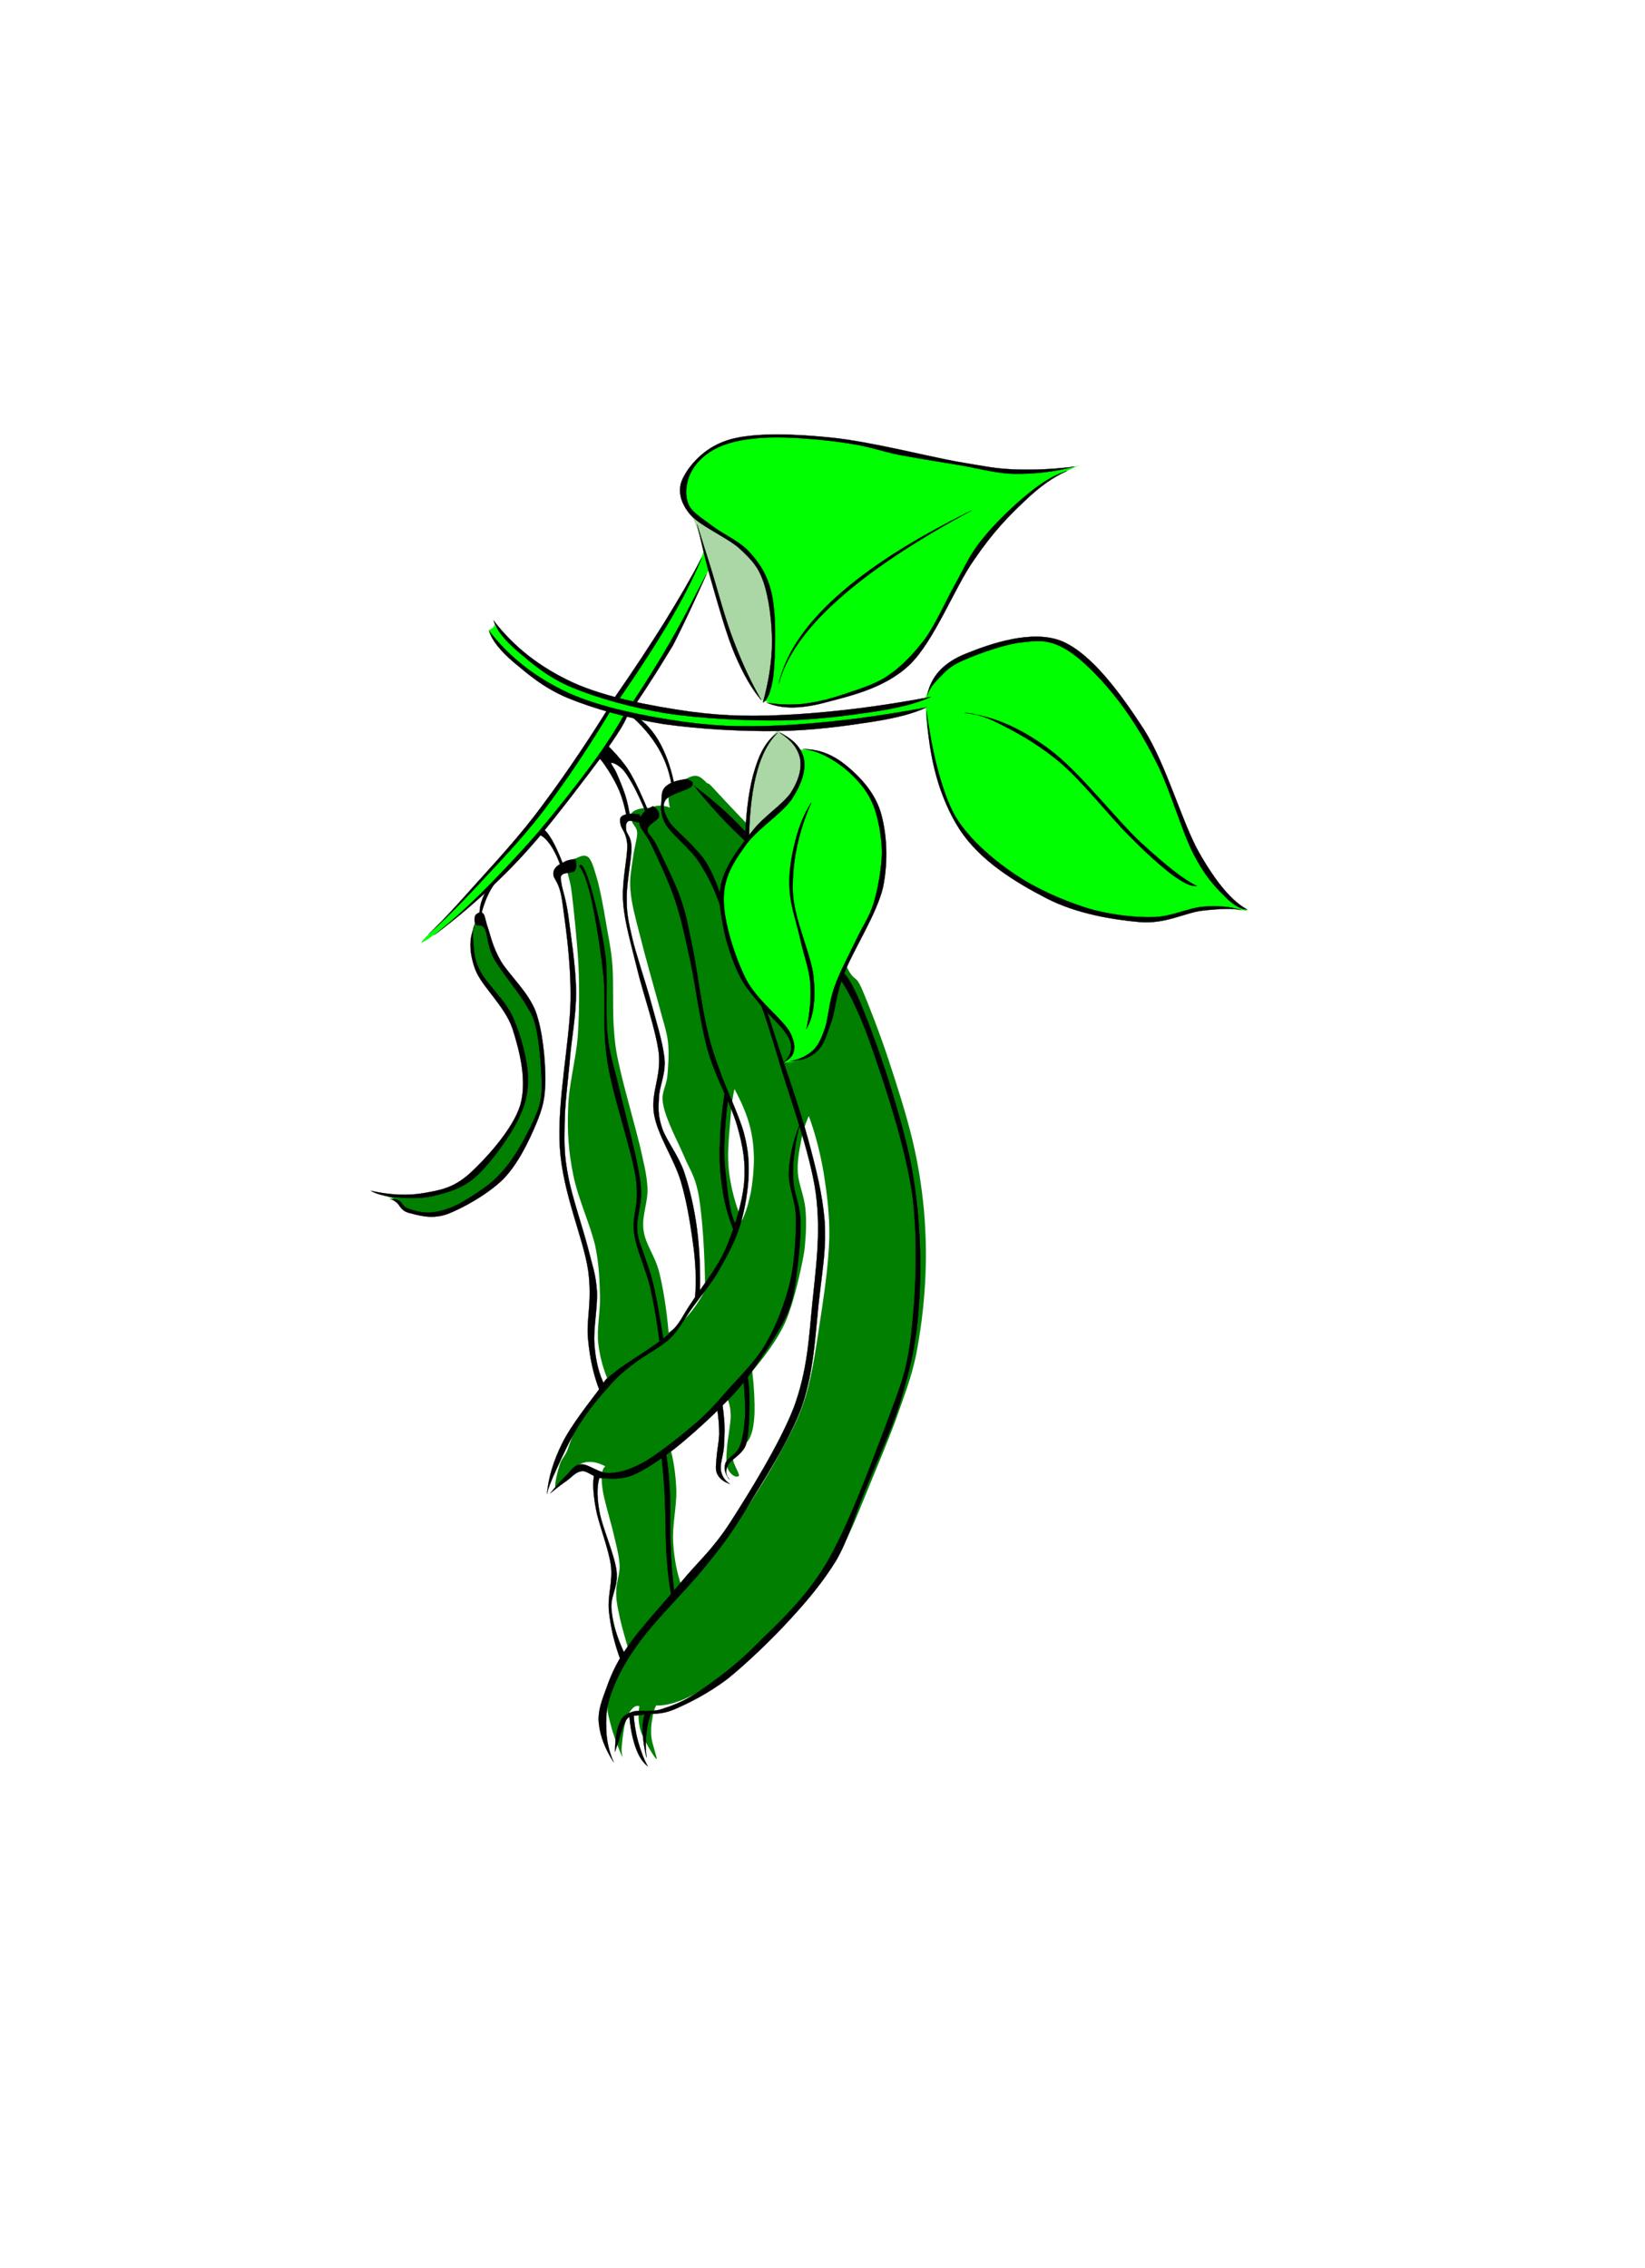 <?xml version="1.0"?><svg width="222.034" height="306.147" xmlns="http://www.w3.org/2000/svg">

 <g>
  <title>Layer 1</title>
  <g id="Layer_1">
   <g id="g94">
    <path fill="#007f00" fill-rule="evenodd" id="path96" d="m64.461,123.933c-0.306,0.417 -0.542,0.973 -0.653,1.779c-0.153,0.792 -0.278,1.793 -0.056,2.892c0.208,1.057 0.583,2.072 1.39,3.42c0.765,1.32 2.572,2.988 3.393,4.462c0.82,1.432 1.042,2.626 1.473,4.128c0.417,1.46 0.932,3.087 0.946,4.769c-0.042,1.668 -0.487,3.601 -1.126,5.199c-0.653,1.516 -1.529,2.613 -2.683,4.046c-1.182,1.444 -2.697,3.405 -4.226,4.531c-1.571,1.028 -3.072,1.488 -4.935,1.862c-1.877,0.39 -3.934,0.46 -6.228,0.363l0,0c0.806,0.166 1.432,0.401 1.933,0.708c0.486,0.292 0.278,0.723 1.028,1.028c0.723,0.25 2.169,0.626 3.322,0.64c1.071,0.015 2.044,-0.125 3.351,-0.64c1.362,-0.569 3.183,-1.668 4.601,-2.766c1.349,-1.127 2.447,-2.462 3.518,-4.005c1.028,-1.584 1.987,-3.739 2.669,-5.227c0.653,-1.502 1.153,-1.96 1.292,-3.684c0.098,-1.808 -0.25,-4.727 -0.556,-6.771c-0.333,-2.085 -0.625,-3.781 -1.362,-5.352c-0.792,-1.557 -2.349,-2.822 -3.114,-3.851c-0.751,-1.07 -0.959,-1.445 -1.376,-2.307c-0.459,-0.876 -0.904,-2.099 -1.224,-2.919c-0.348,-0.834 -0.64,-1.543 -0.82,-2.127l0,0c-0.182,-0.053 -0.362,-0.109 -0.557,-0.178l0,0z"/>
    <path fill="#007f00" fill-rule="evenodd" id="path98" d="m87.856,109.031c-1.195,0.014 -1.918,0.181 -2.377,0.5c-0.445,0.292 -0.292,0.806 -0.181,1.321c0.069,0.487 0.681,0.751 0.709,1.599c-0.014,0.793 -0.403,2.03 -0.57,3.337c-0.152,1.279 -0.514,2.683 -0.333,4.476c0.153,1.766 0.64,3.559 1.307,6.13c0.626,2.544 1.807,6.688 2.475,9.106c0.612,2.349 1.057,3.49 1.279,5.144c0.167,1.64 0.028,3.351 -0.097,4.698c-0.181,1.293 -0.682,1.96 -0.64,3.073c0.069,1.083 0.486,2.224 1.029,3.53c0.528,1.279 1.182,2.53 1.904,4.184c0.64,1.613 1.501,2.531 2.002,5.548c0.459,3.002 0.75,7.146 0.82,12.484l0,0c-0.681,1.265 -1.404,2.349 -2.224,3.307c-0.821,0.96 -1.724,1.725 -2.711,2.406l0,0c-0.278,-3.114 -0.695,-5.77 -1.251,-8.077c-0.584,-2.335 -1.863,-3.781 -2.127,-5.685c-0.292,-1.935 0.598,-3.77 0.528,-5.715c-0.111,-1.96 -0.487,-3.322 -1.07,-5.908c-0.653,-2.642 -1.919,-7.09 -2.516,-9.648c-0.584,-2.543 -0.751,-3.308 -0.932,-5.672c-0.223,-2.474 -0.042,-6.311 -0.208,-8.771c-0.194,-2.446 -0.556,-3.92 -0.862,-5.769c-0.32,-1.905 -0.695,-3.976 -1.071,-5.463c-0.431,-1.488 -0.764,-2.851 -1.265,-3.393c-0.542,-0.542 -1.223,-0.139 -1.724,0.083c-0.556,0.139 -1.14,0.223 -1.265,1.001c-0.125,0.737 0.431,1.474 0.695,3.712c0.278,2.307 0.723,6.506 0.904,9.8c0.125,3.239 0.111,6.201 -0.097,9.467c-0.25,3.239 -1.237,6.617 -1.307,9.814c-0.125,3.114 0.056,5.825 0.695,8.939c0.612,3.141 2.336,6.798 2.975,9.634c0.556,2.737 0.57,4.739 0.64,6.923c0.014,2.154 -0.445,4.156 -0.25,6.116c0.223,1.961 0.737,3.768 1.543,5.532l0,0c-1.821,1.989 -3.142,3.769 -4.115,5.283c-0.973,1.529 -1.237,2.864 -1.654,3.837c-0.459,0.945 -0.751,1.029 -0.987,1.863c-0.278,0.82 -0.695,2.614 -0.556,2.961c0.139,0.265 0.667,-0.556 1.321,-1.111c0.64,-0.585 1.418,-1.878 2.391,-2.156c0.918,-0.291 1.891,-0.138 3.031,0.459l0,0c-0.473,0.319 -0.612,1.266 -0.417,2.836c0.167,1.571 1.196,4.755 1.585,6.548c0.417,1.752 0.667,2.698 0.75,3.962c0.056,1.238 -0.473,2.363 -0.458,3.489c-0.028,1.099 0.083,1.71 0.389,3.129c0.264,1.39 0.778,3.1 1.39,5.186l0,0c-1.418,2.446 -2.335,4.476 -2.752,6.088c-0.417,1.612 -0.111,2.28 0.223,3.614c0.306,1.307 1.251,3.712 1.543,4.269c0.222,0.5 -0.153,-0.445 -0.056,-1.183c0.056,-0.778 0.236,-2.474 0.486,-3.322c0.208,-0.861 0.542,-1.473 0.89,-1.835c0.292,-0.375 0.667,-0.527 1.014,-0.403l0,0c-0.167,1.002 -0.139,1.919 0.028,2.753c0.139,0.819 0.542,1.529 0.945,2.28c0.348,0.737 1.251,2.183 1.362,2.085c0.07,-0.153 -0.597,-1.988 -0.708,-2.878c-0.098,-0.904 -0.042,-1.793 0.111,-2.503c0.083,-0.75 0.278,-1.348 0.528,-1.849l0,0c0.917,0.07 2.099,-0.166 3.6,-0.765c1.474,-0.666 3.545,-1.64 5.255,-2.863c1.655,-1.223 2.878,-2.363 4.796,-4.226c1.946,-1.919 4.727,-4.657 6.687,-6.924c1.919,-2.279 3.295,-4.004 4.769,-6.52c1.417,-2.6 2.53,-5.644 3.768,-8.592c1.209,-2.974 2.474,-5.936 3.53,-8.827c1.016,-2.933 1.96,-5.269 2.628,-8.355c0.625,-3.1 1.085,-6.658 1.265,-9.98c0.195,-3.378 0.125,-6.533 -0.153,-9.787c-0.319,-3.225 -0.75,-6.116 -1.557,-9.48c-0.819,-3.435 -2.084,-7.368 -3.211,-10.788c-1.14,-3.476 -2.698,-7.479 -3.601,-9.592c-0.933,-2.099 -0.889,-0.778 -1.961,-2.794c-1.126,-2.058 -1.695,-5.408 -4.545,-9.3c-2.892,-3.961 -10.037,-11.191 -12.484,-13.86c-2.405,-2.628 -1.432,-1.446 -1.96,-1.877c-0.542,-0.514 -0.848,-0.819 -1.292,-0.917c-0.515,-0.097 -0.987,0.111 -1.571,0.417c-0.653,0.292 -1.626,0.667 -2.001,1.349c-0.375,0.639 -0.375,1.473 -0.111,2.502l0,0c-0.473,-0.194 -0.917,-0.264 -1.334,-0.264c-0.435,-0.013 -0.824,0.097 -1.228,0.278l0,0zm11.275,37.966c-0.32,1.391 -0.473,3.003 -0.612,4.894c-0.153,1.877 -0.389,4.17 -0.111,6.353c0.278,2.169 0.82,4.269 1.738,6.506l0,0c0.57,-1.153 0.903,-2.432 1.209,-3.836c0.25,-1.446 0.403,-3.059 0.403,-4.574c-0.028,-1.529 -0.167,-2.892 -0.584,-4.462c-0.43,-1.586 -1.111,-3.157 -2.043,-4.881l0,0zm10.037,3.642c-0.432,0.959 -0.793,2.016 -1.029,3.336c-0.264,1.294 -0.557,2.851 -0.445,4.407c0.126,1.488 0.82,2.96 1.016,4.74c0.166,1.738 0.098,3.614 -0.153,5.797c-0.361,2.169 -1.085,5.214 -1.682,7.146c-0.598,1.877 -0.904,2.613 -1.78,4.144c-0.903,1.501 -2.07,3.128 -3.559,4.879l0,0c0.264,2.294 0.348,4.199 0.306,5.714c-0.083,1.5 -0.236,2.419 -0.667,3.351c-0.473,0.889 -1.57,1.542 -1.946,2.071c-0.361,0.485 -0.375,0.472 -0.25,0.972c0.083,0.474 0.737,1.586 0.778,1.947c-0.055,0.265 -0.528,0.209 -0.82,-0.014c-0.292,-0.195 -0.667,-0.599 -0.806,-1.21c-0.153,-0.667 -0.083,-1.446 0,-2.559c0.097,-1.152 0.458,-3.015 0.5,-4.142c-0.014,-1.126 -0.195,-1.975 -0.542,-2.544l0,0c-1.418,1.515 -2.766,2.752 -4.045,3.878c-1.307,1.085 -2.502,2.002 -3.643,2.697l0,0c0.514,1.767 0.792,3.67 0.89,5.866c0.056,2.184 -0.57,4.824 -0.431,7.063c0.139,2.21 0.5,4.185 1.195,6.075l0,0c2.461,-2.503 4.727,-5.116 6.91,-8.063c2.155,-2.961 4.31,-6.464 5.978,-9.439c1.599,-2.975 2.837,-5.073 3.822,-8.327c0.987,-3.321 1.544,-7.688 2.1,-11.273c0.542,-3.587 0.974,-6.881 1.07,-10.037c0.057,-3.17 -0.319,-5.978 -0.751,-8.744c-0.474,-2.796 -1.126,-5.284 -2.016,-7.731l0,0z"/>
    <path fill="#00ff00" fill-rule="evenodd" id="path100" d="m125.949,95.045c-1.196,0.64 -3.518,1.21 -6.965,1.766c-3.531,0.542 -8.856,1.293 -13.721,1.446c-4.88,0.097 -10.774,-0.167 -15.112,-0.737c-4.352,-0.64 -7.854,-1.85 -10.676,-2.767c-2.864,-0.917 -4.212,-1.445 -6.131,-2.558c-1.905,-1.153 -3.976,-2.919 -5.199,-4.115c-1.265,-1.195 -1.946,-2.182 -2.196,-3.016l0,0c0.292,-0.139 0.528,-0.278 0.653,-0.417c0.125,-0.153 0.139,-0.264 0.097,-0.389l0,0c0.946,1.445 2.294,2.78 4.101,4.17c1.751,1.363 3.74,2.78 6.714,3.99c2.975,1.182 7.799,2.363 11.205,3.114c3.378,0.708 5.478,1.098 9.079,1.278c3.614,0.153 8.647,-0.097 12.317,-0.319c3.601,-0.292 6.519,-0.806 9.188,-1.224c2.627,-0.445 4.811,-0.862 6.604,-1.306l0,0c0.013,0.361 0.027,0.723 0.042,1.084l0,0z"/>
    <path fill="#00ff00" fill-rule="evenodd" id="path102" d="m95.031,74.29c-0.278,0.89 -1.057,2.461 -2.447,4.921c-1.432,2.418 -3.878,6.436 -5.838,9.591c-1.975,3.142 -3.878,6.201 -5.769,9.12c-1.891,2.85 -3.503,5.213 -5.533,8.049c-2.113,2.878 -4.532,6.089 -6.826,8.883c-2.335,2.739 -4.893,5.324 -6.867,7.438c-1.988,2.043 -4.491,4.296 -4.824,4.824c-0.306,0.472 1.432,-0.737 2.85,-1.808c1.362,-1.098 3.698,-3.169 5.296,-4.657c1.585,-1.502 2.502,-2.572 4.143,-4.282c1.613,-1.792 3.67,-3.976 5.478,-6.117c1.793,-2.168 3.614,-4.532 5.144,-6.547c1.459,-2.002 2.46,-3.559 3.698,-5.421c1.224,-1.933 2.377,-3.907 3.67,-5.922c1.237,-2.016 2.794,-4.227 3.864,-6.047c1.029,-1.863 1.404,-2.975 2.364,-4.894c0.945,-1.946 1.987,-4.045 3.239,-6.521l0,0c-0.544,-0.193 -1.086,-0.401 -1.642,-0.61l0,0z"/>
    <path fill="#00ff00" fill-rule="evenodd" id="path104" d="m125.086,94.434c-0.305,0.083 -0.236,-0.181 0.098,-0.848c0.291,-0.709 0.806,-2.197 1.975,-3.17c1.195,-1.001 3.433,-1.905 5.06,-2.544c1.543,-0.639 2.683,-0.987 4.338,-1.196c1.626,-0.278 3.934,-0.598 5.531,-0.264c1.571,0.32 2.447,0.973 3.963,2.28c1.474,1.293 3.476,3.559 4.935,5.463c1.46,1.863 2.489,3.323 3.781,5.714c1.294,2.349 2.545,5.839 3.698,8.383c1.112,2.53 2.029,5.115 2.808,6.742c0.724,1.543 0.668,1.64 1.501,2.697c0.85,1.043 2.42,2.683 3.421,3.587c0.946,0.875 1.71,1.432 2.294,1.724l0,0c-1.559,-0.347 -2.989,-0.514 -4.407,-0.445c-1.418,0.042 -2.697,0.458 -4.059,0.765c-1.418,0.306 -2.489,0.89 -4.281,1.001c-1.85,0.056 -4.282,-0.153 -6.548,-0.625c-2.254,-0.487 -4.422,-1.042 -6.994,-2.266c-2.626,-1.292 -6.325,-3.322 -8.632,-5.228c-2.308,-1.904 -3.865,-3.559 -5.158,-6.144c-1.349,-2.655 -2.293,-6.771 -2.836,-9.397c-0.543,-2.629 -0.724,-4.686 -0.488,-6.229l0,0z"/>
    <path fill="#00ff00" fill-rule="evenodd" id="path106" d="m107.904,101.203c0.402,0.529 0.599,1.224 0.528,2.085c-0.097,0.848 -0.126,1.96 -0.89,3.128c-0.807,1.167 -2.53,2.752 -3.67,3.892c-1.127,1.084 -2.211,1.752 -2.989,2.753c-0.806,1.001 -1.224,2.001 -1.793,3.225c-0.598,1.196 -1.599,2.239 -1.724,3.935c-0.139,1.682 0.32,4.059 0.834,6.06c0.472,1.975 1.015,4.087 1.946,5.742c0.875,1.571 2.377,2.892 3.322,3.961c0.917,1.098 1.599,1.807 2.196,2.559c0.584,0.68 0.932,1.194 1.195,1.765c0.223,0.542 0.208,1.126 0.07,1.64c-0.152,0.515 -0.542,1.016 -1.057,1.502l0,0c1.126,-0.027 2.085,-0.278 2.877,-0.694c0.793,-0.445 1.321,-0.82 1.905,-1.877c0.556,-1.099 1.028,-3.212 1.418,-4.519c0.333,-1.334 0.32,-2.002 0.766,-3.28c0.472,-1.307 1.082,-2.725 1.986,-4.463c0.849,-1.766 2.434,-4.101 3.198,-6.089c0.709,-2.058 1.098,-3.809 1.223,-5.949c0.111,-2.184 0.111,-4.825 -0.542,-6.854c-0.737,-2.03 -2.336,-3.809 -3.559,-5.115c-1.237,-1.279 -2.392,-2.183 -3.614,-2.711c-1.207,-0.598 -2.416,-0.778 -3.626,-0.696l0,0z"/>
    <path fill="#aad7a5" fill-rule="evenodd" id="path108" d="m100.87,113.41c-0.056,-1.001 -0.014,-2.308 0.181,-3.865c0.167,-1.599 0.43,-3.393 0.847,-5.547l0,0c0.25,-1.042 0.626,-2.029 1.127,-2.905c0.514,-0.904 1.154,-1.752 1.918,-2.489l0,0c1.14,0.626 1.974,1.224 2.558,2.002c0.542,0.723 0.835,1.445 0.82,2.433c0,0.986 -0.236,2.14 -0.876,3.35c-0.736,1.154 -1.974,2.335 -3.113,3.544c-1.1,1.169 -2.252,2.309 -3.462,3.477l0,0z"/>
    <path fill="#aad7a5" fill-rule="evenodd" id="path110" d="m92.654,68.313c0.306,0.25 0.723,1.098 1.307,2.655c0.556,1.543 1.334,3.948 2.113,6.519c0.723,2.544 1.459,5.978 2.377,8.578c0.917,2.516 2.322,5.102 3.142,6.575c0.793,1.433 1.335,2.113 1.627,2.044l0,0c0.473,-1.237 0.792,-2.752 1.015,-4.713c0.194,-2.015 0.306,-4.894 0.181,-6.922c-0.181,-2.016 -0.403,-3.406 -1.153,-4.977c-0.82,-1.626 -2.225,-3.281 -3.518,-4.477c-1.334,-1.167 -3.03,-1.765 -4.226,-2.599c-1.211,-0.904 -2.128,-1.781 -2.865,-2.683l0,0z"/>
    <path fill="#00ff00" fill-rule="evenodd" id="path112" d="m103.191,94.586c0.32,-0.667 0.528,-1.542 0.737,-2.626c0.152,-1.099 0.306,-2.155 0.347,-3.92c0.016,-1.807 0.168,-4.727 -0.125,-6.673c-0.291,-1.974 -0.736,-3.518 -1.598,-4.894c-0.932,-1.404 -2.392,-2.336 -3.837,-3.393c-1.474,-1.112 -3.712,-2.099 -4.783,-3.113c-1.126,-1.084 -1.446,-1.974 -1.654,-3.045c-0.236,-1.084 -0.25,-2.071 0.5,-3.225c0.75,-1.182 2.183,-2.919 4.073,-3.712c1.863,-0.82 4.504,-0.958 7.118,-1.057c2.627,-0.125 5.574,0 8.41,0.32c2.738,0.278 5.422,0.918 8.104,1.487c2.684,0.542 5.366,1.224 7.896,1.725c2.517,0.472 4.796,0.75 6.992,0.987c2.113,0.195 3.948,0.25 5.713,0.167c1.753,-0.139 3.268,-0.362 4.699,-0.821l0,0c-1.056,0.39 -2.112,0.89 -3.169,1.502c-1.098,0.583 -1.85,1.07 -3.211,2.155c-1.404,1.07 -3.392,2.558 -4.95,4.351c-1.584,1.766 -3.072,4.045 -4.351,6.242c-1.279,2.183 -2.21,4.81 -3.337,6.756c-1.181,1.891 -2.558,3.378 -3.6,4.629c-1.071,1.224 -1.197,1.836 -2.628,2.753c-1.474,0.89 -3.893,1.848 -5.964,2.558c-2.1,0.653 -4.56,1.404 -6.464,1.557c-1.929,0.139 -3.514,-0.098 -4.918,-0.71l0,0z"/>
    <path fill-rule="evenodd" stroke="#000000" stroke-width="0.036" stroke-miterlimit="10" id="path114" d="m77.695,116.065c-0.584,-0.083 -1.125,0.027 -1.626,0.333c-0.528,0.264 -1.362,0.64 -1.376,1.502c-0.028,0.89 0.765,0.834 1.195,3.739c0.375,2.878 1.182,7.716 1.126,13.332c-0.097,5.644 -1.849,13.762 -1.445,19.963c0.389,6.116 3.142,12.107 3.809,16.473c0.598,4.324 -0.278,6.591 0,9.37c0.25,2.726 0.792,5.005 1.571,6.951l0,0l0.625,-0.82l0,0c-0.723,-1.418 -1.167,-3.17 -1.334,-5.311c-0.208,-2.196 0.473,-5.199 0.32,-7.451c-0.167,-2.238 -0.598,-3.267 -1.238,-5.825c-0.667,-2.6 -2.113,-6.757 -2.627,-9.522c-0.542,-2.795 -0.542,-4.393 -0.486,-6.992c0.014,-2.613 0.403,-5.506 0.681,-8.522c0.222,-3.071 0.903,-6.241 0.862,-9.564c-0.042,-3.336 -0.75,-7.743 -1.057,-10.162c-0.347,-2.433 -0.778,-3.364 -0.917,-4.296c-0.167,-0.917 -0.139,-0.986 0.139,-1.224c0.278,-0.264 1.292,-0.18 1.599,-0.444c0.305,-0.335 0.346,-0.863 0.179,-1.53l0,0z"/>
    <path fill-rule="evenodd" stroke="#000000" stroke-width="0.036" stroke-miterlimit="10" id="path116" d="m88.136,108.822c-1.196,0.556 -1.808,1.32 -1.835,2.182c0,0.82 0.779,1.321 1.641,3.059c0.82,1.751 2.252,4.74 3.169,7.409c0.876,2.627 1.321,4.908 2.085,8.341c0.737,3.434 1.293,8.313 2.363,12.067c1.071,3.697 3.058,7.048 3.935,10.051c0.834,2.947 1.168,4.99 0.945,7.785c-0.292,2.836 -1.321,6.103 -2.502,8.883c-1.195,2.711 -3.364,5.297 -4.629,7.271c-1.307,1.891 -1.39,2.684 -3.1,4.254c-1.766,1.585 -5.714,3.837 -7.284,5.144c-1.585,1.251 -0.946,0.723 -2.1,2.336c-1.223,1.64 -3.767,4.823 -4.949,7.242c-1.168,2.349 -1.849,4.588 -2.044,6.826l0,0c0.111,-0.667 0.556,-1.808 1.279,-3.364c0.737,-1.599 1.877,-4.184 3.1,-6.048c1.21,-1.932 2.725,-3.753 4.004,-5.143c1.195,-1.404 2.072,-2.071 3.434,-3.128c1.376,-1.071 3.434,-2.086 4.782,-3.31c1.292,-1.292 2.015,-2.78 3.086,-4.253c1.07,-1.474 2.169,-2.767 3.239,-4.477c1.028,-1.794 2.183,-3.768 2.933,-5.923c0.737,-2.169 1.182,-4.67 1.334,-6.867c0.097,-2.21 0.014,-3.795 -0.625,-6.256c-0.709,-2.516 -2.433,-6.019 -3.294,-8.479c-0.862,-2.476 -1.238,-3.489 -1.821,-6.201c-0.612,-2.78 -1.196,-7.228 -1.752,-10.078c-0.597,-2.822 -0.862,-4.545 -1.654,-6.839c-0.821,-2.377 -2.475,-5.534 -3.198,-7.105c-0.765,-1.557 -1.334,-1.598 -1.279,-2.224c0,-0.667 1.404,-1.224 1.529,-1.725c0.125,-0.54 -0.139,-0.999 -0.792,-1.43l0,0z"/>
    <path fill-rule="evenodd" stroke="#000000" stroke-width="0.036" stroke-miterlimit="10" id="path118" d="m103.261,135.917c-0.098,-0.334 0.389,0.931 1.348,3.948c0.959,3.03 3.322,9.689 4.462,13.915c1.126,4.17 1.92,7.396 2.225,10.954c0.237,3.504 -0.18,5.826 -0.667,10.023c-0.528,4.226 -0.64,9.884 -2.322,14.874c-1.737,4.908 -5.574,10.664 -7.812,14.432c-2.294,3.711 -3.295,4.894 -5.63,7.785c-2.35,2.849 -6.159,6.603 -8.202,9.328c-2.03,2.683 -3.184,4.796 -3.948,6.825c-0.807,1.987 -0.959,3.517 -0.89,5.186c0.014,1.681 0.348,3.155 1,4.684l0,0c-1.112,-1.751 -1.765,-3.392 -1.959,-4.976c-0.237,-1.599 0.18,-2.822 0.82,-4.574c0.626,-1.766 1.293,-3.615 3.017,-6.033c1.696,-2.488 4.894,-5.895 7.229,-8.717c2.335,-2.85 4.073,-4.156 6.659,-8.104c2.558,-4.003 6.687,-10.635 8.578,-15.542c1.792,-4.936 1.988,-8.98 2.46,-13.805c0.473,-4.879 1.21,-9.578 0.487,-15.069c-0.779,-5.561 -3.644,-13.275 -4.949,-17.738c-1.293,-4.448 -2.266,-7.299 -2.864,-8.758l0,0l0.958,1.362l0,0z"/>
    <path fill-rule="evenodd" stroke="#000000" stroke-width="0.036" stroke-miterlimit="10" id="path120" d="m97.311,122.584c-0.75,-2.335 -1.751,-4.379 -3.002,-6.283c-1.307,-1.933 -3.601,-3.614 -4.462,-5.046c-0.806,-1.46 -0.612,-2.6 -0.542,-3.476c0,-0.875 0.167,-1.334 0.723,-1.751c0.57,-0.458 1.404,-0.709 2.613,-0.862l0,0c0.876,0.223 1.084,0.598 0.626,1.07c-0.542,0.417 -2.864,0.973 -3.42,1.724c-0.528,0.765 -0.223,1.738 0.389,2.808c0.584,1.029 2.335,2.364 3.225,3.407c0.89,0.973 1.376,1.417 2.043,2.571c0.64,1.112 1.238,2.503 1.793,4.171l0,0l0.014,1.667l0,0z"/>
    <path fill-rule="evenodd" stroke="#000000" stroke-width="0.036" stroke-miterlimit="10" id="path122" d="m86.272,109.92c-1.056,-0.139 -1.724,-0.07 -2.168,0.153c-0.431,0.223 -0.473,0.473 -0.347,1.182c0.097,0.667 0.834,1.111 0.917,2.891c0.014,1.78 -0.778,4.908 -0.556,7.716c0.223,2.794 1.042,5.436 1.876,8.883c0.807,3.393 2.517,8.119 2.934,11.441c0.319,3.28 -1.126,5.311 -0.64,8.229c0.5,2.919 2.711,6.006 3.628,9.105c0.904,3.059 1.376,6.423 1.738,9.12c0.306,2.642 0.333,4.893 0.139,6.756l0,0l0.667,-0.64l0,0c0.097,-3.128 -0.028,-5.991 -0.375,-8.8c-0.361,-2.822 -1.001,-5.532 -1.765,-7.813c-0.807,-2.266 -2.35,-4.171 -2.919,-5.769c-0.556,-1.655 -0.57,-2.518 -0.473,-4.088c0.014,-1.585 0.945,-3.211 0.764,-5.366c-0.236,-2.252 -1.125,-5.046 -1.863,-7.784c-0.75,-2.753 -1.96,-6.229 -2.502,-8.55c-0.542,-2.364 -0.751,-3.281 -0.737,-5.325c-0.042,-2.058 0.653,-5.282 0.639,-6.825c-0.014,-1.571 -0.681,-1.85 -0.723,-2.447c-0.083,-0.625 0.014,-1.015 0.348,-1.168c0.32,-0.153 1.279,0.278 1.543,0.167c0.224,-0.178 0.182,-0.485 -0.125,-1.068l0,0z"/>
    <path fill-rule="evenodd" stroke="#000000" stroke-width="0.036" stroke-miterlimit="10" id="path124" d="m96.755,189.786c0.208,1.417 0.333,2.641 0.32,3.823c-0.056,1.167 -0.278,2.14 -0.348,3.071c-0.055,0.877 -0.222,1.655 0.084,2.28c0.306,0.612 0.848,1.057 1.682,1.335l0,0c-0.654,-0.445 -1.071,-1.057 -1.196,-1.835c-0.111,-0.821 0.25,-1.835 0.39,-2.879c0.069,-1.069 0.139,-2.195 0.097,-3.322c-0.083,-1.126 -0.167,-2.21 -0.403,-3.308l0,0c-0.209,0.279 -0.418,0.556 -0.626,0.835l0,0z"/>
    <path fill-rule="evenodd" stroke="#000000" stroke-width="0.036" stroke-miterlimit="10" id="path126" d="m74.303,201.546c0.709,-0.904 1.391,-1.683 2.1,-2.336c0.653,-0.667 1.07,-1.487 2.057,-1.543c1.001,-0.069 2.335,1.237 3.851,1.183c1.459,-0.085 2.877,-0.501 4.852,-1.627c1.96,-1.183 4.935,-3.559 6.784,-5.145c1.766,-1.569 2.461,-2.377 4.018,-4.142c1.557,-1.809 3.851,-3.948 5.324,-6.424c1.459,-2.474 2.586,-5.436 3.323,-8.299c0.667,-2.933 0.833,-6.27 0.819,-8.827c-0.056,-2.559 -1.07,-4.115 -0.945,-6.283c0.111,-2.197 0.64,-4.338 1.585,-6.632l0,0c-0.375,1.182 -0.64,2.419 -0.792,3.768c-0.181,1.334 -0.321,2.669 -0.195,4.226c0.097,1.502 0.82,3.045 0.932,4.894c0.098,1.849 -0.042,3.852 -0.306,6.061c-0.292,2.184 -0.375,4.297 -1.432,6.882c-1.126,2.531 -3.532,6.062 -5.13,8.286c-1.613,2.182 -2.753,3.238 -4.435,4.935c-1.724,1.682 -3.907,3.643 -5.797,5.13c-1.932,1.418 -3.906,2.809 -5.546,3.476c-1.655,0.639 -3.059,0.445 -4.213,0.389c-1.14,-0.11 -1.863,-1.015 -2.599,-0.944c-0.751,0.068 -1.251,0.652 -1.932,1.209c-0.738,0.498 -1.474,1.068 -2.323,1.763l0,0z"/>
    <path fill-rule="evenodd" stroke="#000000" stroke-width="0.036" stroke-miterlimit="10" id="path128" d="m80.226,198.918c-0.25,1.111 -0.181,2.655 0.208,4.74c0.375,2.086 1.696,5.283 2.03,7.66c0.264,2.321 -0.501,4.045 -0.264,6.242c0.236,2.141 0.736,4.337 1.613,6.645l0,0l0.486,-1.001l0,0c-1.015,-2.126 -1.585,-4.031 -1.766,-5.921c-0.194,-1.892 0.945,-2.989 0.681,-5.228c-0.278,-2.294 -2.002,-6.006 -2.335,-8.188c-0.389,-2.196 -0.278,-3.767 0.181,-4.824l0,0c-0.278,-0.041 -0.556,-0.083 -0.834,-0.125l0,0z"/>
    <path fill-rule="evenodd" stroke="#000000" stroke-width="0.036" stroke-miterlimit="10" id="path130" d="m84.924,231.352c0.139,1.848 0.445,3.293 0.862,4.504c0.417,1.181 0.945,2.015 1.64,2.558l0,0c-0.598,-1.084 -0.987,-2.225 -1.321,-3.42c-0.333,-1.224 -0.514,-2.461 -0.598,-3.768l0,0c-0.193,0.042 -0.388,0.083 -0.583,0.126l0,0z"/>
    <path fill-rule="evenodd" stroke="#000000" stroke-width="0.036" stroke-miterlimit="10" id="path132" d="m87.273,237.246c-0.347,-1.321 -0.486,-2.502 -0.528,-3.489c-0.056,-1.028 0.097,-1.862 0.348,-2.559l0,0l0.931,-0.306l0,0.001c-0.403,0.945 -0.64,1.862 -0.764,2.961c-0.125,1.057 -0.139,2.169 0.013,3.392l0,0z"/>
    <path fill-rule="evenodd" stroke="#000000" stroke-width="0.036" stroke-miterlimit="10" id="path134" d="m83.02,236.453c0,-1.682 0.195,-2.905 0.584,-3.821c0.348,-0.946 0.862,-1.238 1.766,-1.571c0.917,-0.293 2.21,0.11 3.726,-0.293c1.487,-0.472 3.016,-0.986 5.185,-2.404c2.127,-1.487 4.769,-3.309 7.66,-6.215c2.905,-2.905 6.533,-6.074 9.536,-11.01c2.962,-5.005 6.048,-13.373 8.021,-18.572c1.905,-5.171 2.851,-7.132 3.476,-12.317c0.611,-5.31 0.974,-12.47 0.181,-18.851c-0.904,-6.408 -3.419,-13.985 -5.129,-18.976c-1.669,-4.949 -3.253,-8.383 -4.811,-10.51l0,0l0.209,-0.611l0,0c0.514,-0.265 1.252,0.834 2.377,3.294c1.099,2.502 2.961,7.52 4.198,11.456c1.21,3.879 2.362,7.909 3.086,11.719c0.668,3.781 0.974,7.034 1.085,10.718c0.138,3.67 -0.028,7.438 -0.445,11.08c-0.458,3.572 -1.278,6.575 -2.405,10.286c-1.224,3.657 -3.308,8.175 -4.698,11.678c-1.418,3.447 -2.113,6.229 -3.754,9.093c-1.751,2.849 -3.796,5.324 -6.284,8.021c-2.488,2.711 -5.783,5.867 -8.382,7.966c-2.642,2.002 -5.296,3.309 -7.215,4.129c-1.933,0.82 -3.309,0.472 -4.337,0.723c-1.071,0.194 -1.501,-0.056 -1.988,0.528c-0.514,0.542 -0.862,2.058 -1.098,2.822c-0.266,0.749 -0.447,1.276 -0.544,1.638l0,0z"/>
    <path fill-rule="evenodd" stroke="#000000" stroke-width="0.036" stroke-miterlimit="10" id="path136" d="m89.275,196.36c0.167,1.738 0.375,3.698 0.473,5.992c0.083,2.294 0.083,5.381 0.223,7.646c0.153,2.195 0.361,4.045 0.681,5.547l0,0l0.348,-0.683l0,0c-0.208,-1.75 -0.403,-3.711 -0.473,-5.991c-0.125,-2.321 0,-5.323 -0.111,-7.563c-0.125,-2.251 -0.334,-4.115 -0.625,-5.755l0,0c-0.168,0.266 -0.334,0.53 -0.516,0.807l0,0z"/>
    <path fill-rule="evenodd" stroke="#000000" stroke-width="0.036" stroke-miterlimit="10" id="path138" d="m98.465,199.711c-0.612,-0.751 -0.778,-1.46 -0.556,-2.183c0.208,-0.695 1.376,-1.141 1.849,-2.085c0.445,-1.029 0.654,-2.266 0.778,-3.865c0.111,-1.626 -0.014,-3.504 -0.222,-5.741l0,0l0.5,-0.403l0,0c0.25,1.015 0.348,2.321 0.348,3.92c0,1.571 -0.055,4.269 -0.487,5.686c-0.542,1.363 -2.029,1.947 -2.418,2.711c-0.376,0.779 -0.307,1.432 0.208,1.96l0,0z"/>
    <path fill-rule="evenodd" stroke="#000000" stroke-width="0.036" stroke-miterlimit="10" id="path140" d="m98.979,165.958c-0.695,-1.78 -1.209,-3.601 -1.487,-5.574c-0.306,-1.975 -0.431,-3.977 -0.32,-6.215c0.056,-2.279 0.306,-4.629 0.75,-7.256l0,0l0.361,1.223l0,0c-0.319,2.517 -0.473,4.63 -0.514,6.507c-0.042,1.821 0.083,3.1 0.264,4.531c0.125,1.475 0.333,2.92 0.57,4.073c0.236,1.071 0.556,1.891 0.903,2.405l0,0c-0.166,0.097 -0.346,0.194 -0.527,0.306l0,0z"/>
    <path fill-rule="evenodd" stroke="#000000" stroke-width="0.036" stroke-miterlimit="10" id="path142" d="m88.984,180.958c-0.278,-2.489 -0.695,-4.838 -1.251,-7.312c-0.598,-2.475 -1.835,-4.866 -2.155,-7.326c-0.306,-2.447 0.792,-3.518 0.236,-7.341c-0.598,-3.934 -3.142,-11.121 -3.823,-15.667c-0.709,-4.546 -0.195,-7.618 -0.5,-11.26c-0.375,-3.685 -1.057,-7.869 -1.613,-10.413c-0.556,-2.544 -1.126,-4.101 -1.709,-4.727l0,0c0.208,-0.362 0.5,-0.111 0.875,0.806c0.376,0.876 0.89,2.586 1.377,4.602c0.473,2.016 1.057,4.462 1.376,7.396c0.222,2.906 -0.069,7.063 0.195,9.842c0.25,2.738 0.75,3.865 1.39,6.59c0.625,2.683 1.779,7.089 2.335,9.578c0.515,2.446 0.75,3.489 0.82,5.214c0.042,1.71 -0.64,3.559 -0.542,5.004c0.098,1.418 0.515,2.141 0.932,3.405c0.361,1.224 0.751,1.961 1.223,3.921c0.473,1.946 0.876,4.406 1.418,7.591l0,0c-0.195,0.028 -0.39,0.055 -0.584,0.097l0,0z"/>
    <path fill-rule="evenodd" stroke="#000000" stroke-width="0.036" stroke-miterlimit="10" id="path144" d="m82.046,95.698c-3.35,5.38 -6.575,10.051 -9.828,14.333c-3.294,4.268 -7.118,8.257 -9.537,11.01c-2.433,2.711 -3.99,4.296 -4.824,5.019l0,0c1.724,-1.502 3.851,-3.601 6.436,-6.353c2.586,-2.808 5.964,-6.229 9.009,-10.205c3.044,-4.017 6.019,-8.424 9.092,-13.539l0,0l-0.348,-0.265l0,0z"/>
    <path fill-rule="evenodd" stroke="#000000" stroke-width="0.036" stroke-miterlimit="10" id="path146" d="m83.562,94.364c2.794,-4.045 5.102,-7.632 6.979,-10.816c1.89,-3.211 3.211,-5.922 4.17,-8.244l0,0c-1.446,2.725 -3.1,5.575 -5.075,8.772c-1.987,3.156 -4.184,6.492 -6.701,10.12l0,0l0.627,0.168l0,0z"/>
    <path fill-rule="evenodd" stroke="#000000" stroke-width="0.036" stroke-miterlimit="10" id="path148" d="m84.688,96.45c-0.125,0.75 -1.224,2.53 -3.239,5.338c-2.085,2.836 -6.297,8.341 -8.938,11.483c-2.641,3.072 -4.476,4.866 -6.798,7.035c-2.335,2.168 -4.671,4.101 -7.117,5.908l0,0c1.821,-1.404 3.892,-3.226 6.214,-5.519c2.363,-2.335 5.172,-5.31 7.729,-8.229c2.516,-2.99 5.31,-6.521 7.312,-9.245c2.002,-2.711 3.434,-5.004 4.504,-6.937l0,0l0.333,0.166l0,0z"/>
    <path fill-rule="evenodd" stroke="#000000" stroke-width="0.036" stroke-miterlimit="10" id="path150" d="m85.286,94.962c0,0 2.475,-3.643 5.005,-8.008c2.516,-4.365 3.434,-6.45 5.074,-9.453c0,0 -2.029,4.56 -3.461,7.464c-1.432,2.893 -0.765,1.613 -2.28,4.115c-1.515,2.517 -3.795,5.909 -3.795,5.909l0,0l-0.543,-0.027l0,0z"/>
    <path fill-rule="evenodd" stroke="#000000" stroke-width="0.036" stroke-miterlimit="10" id="path152" d="m72.677,112.631c0.584,0.18 1.057,0.652 1.585,1.362c0.486,0.709 0.973,1.654 1.404,2.892l0,0l0.389,-0.083l0,0c-0.556,-1.445 -1.043,-2.517 -1.515,-3.364c-0.515,-0.862 -0.89,-1.349 -1.334,-1.613l0,0c-0.167,0.264 -0.348,0.528 -0.529,0.806l0,0z"/>
    <path fill-rule="evenodd" stroke="#000000" stroke-width="0.036" stroke-miterlimit="10" id="path154" d="m84.771,96.283c1.738,1.445 3.086,3.003 4.102,4.727c1.015,1.724 1.585,3.503 1.863,5.491l0,0l0.375,-0.084l0,0.001c-0.431,-2.392 -1.084,-4.31 -1.959,-5.964c-0.876,-1.64 -1.975,-2.877 -3.295,-3.767l0,0c-0.363,-0.127 -0.724,-0.265 -1.086,-0.404l0,0z"/>
    <path fill-rule="evenodd" stroke="#000000" stroke-width="0.036" stroke-miterlimit="10" id="path156" d="m84.521,109.934c-0.222,-1.139 -0.528,-2.196 -0.917,-3.169c-0.417,-0.988 -0.959,-1.918 -1.404,-2.642c-0.487,-0.736 -0.876,-1.362 -1.334,-1.821l0,0l1.07,-1.751l0,0c0.932,0.903 1.71,1.779 2.391,2.683c0.654,0.848 0.988,1.543 1.543,2.614c0.528,1.057 1.07,2.293 1.682,3.767l0,0l-0.306,0.223l0,0c-0.653,-1.599 -1.279,-2.906 -1.821,-3.92c-0.598,-1.029 -1.015,-1.724 -1.516,-2.197c-0.542,-0.528 -1.279,-0.834 -1.404,-0.75c-0.139,0.07 0.334,0.57 0.667,1.293c0.333,0.737 0.862,2.002 1.209,3.045c0.306,0.987 0.5,1.918 0.64,2.85l0,0c-0.166,-0.072 -0.333,-0.142 -0.5,-0.225l0,0z"/>
    <path fill-rule="evenodd" stroke="#000000" stroke-width="0.036" stroke-miterlimit="10" id="path158" d="m125.629,94.073c-6.646,1.25 -12.499,1.974 -17.989,2.335c-5.478,0.334 -9.453,0.319 -14.556,-0.361c-5.144,-0.737 -11.357,-1.905 -15.806,-3.935c-4.448,-2.071 -7.924,-4.795 -10.649,-8.341l0,0c0.39,1.279 1.474,2.613 3.253,4.157c1.793,1.501 3.99,3.489 7.396,4.894c3.406,1.404 8.036,2.711 12.817,3.489c4.727,0.695 10.663,0.987 15.403,0.931c4.698,-0.056 9.287,-0.709 12.692,-1.209c3.393,-0.53 5.784,-1.182 7.439,-1.96l0,0z"/>
    <path fill-rule="evenodd" stroke="#000000" stroke-width="0.036" stroke-miterlimit="10" id="path160" d="m125.045,95.49c-6.646,1.251 -12.498,1.974 -17.989,2.335c-5.478,0.333 -9.467,0.32 -14.542,-0.361c-5.171,-0.737 -11.316,-1.905 -15.806,-3.934c-4.435,-2.072 -7.952,-4.81 -10.663,-8.327l0,0c0.389,1.278 1.474,2.613 3.253,4.156c1.793,1.474 3.99,3.475 7.396,4.879c3.406,1.404 8.036,2.711 12.818,3.489c4.727,0.682 10.662,1.015 15.402,0.945c4.755,-0.056 9.26,-0.695 12.707,-1.224c3.393,-0.526 5.796,-1.179 7.424,-1.958l0,0z"/>
    <path fill-rule="evenodd" stroke="#000000" stroke-width="0.036" stroke-miterlimit="10" id="path162" d="m125.156,93.85c0.5,-2.572 2.224,-4.435 5.282,-5.644c3.06,-1.238 8.897,-3.337 12.957,-1.627c4.004,1.738 7.91,7.104 11.024,11.914c3.03,4.796 5.115,12.512 7.438,16.613c2.321,4.073 4.461,6.576 6.478,7.66l0,0c-0.875,0 -1.918,-0.625 -3.128,-1.877c-1.251,-1.251 -2.585,-2.641 -4.115,-5.616c-1.57,-3.044 -3.169,-8.758 -5.004,-12.373c-1.835,-3.642 -3.697,-6.576 -5.798,-9.176c-2.111,-2.599 -4.559,-5.046 -6.645,-6.214c-2.113,-1.182 -3.56,-1.07 -5.84,-0.792c-2.334,0.277 -5.936,1.584 -7.797,2.418c-1.835,0.778 -2.447,1.543 -3.226,2.35c-0.82,0.806 -1.362,1.543 -1.626,2.364l0,0z"/>
    <path fill-rule="evenodd" stroke="#000000" stroke-width="0.036" stroke-miterlimit="10" id="path164" d="m167.57,122.848c-1.181,-0.264 -2.864,-0.194 -5.157,0.056c-2.322,0.223 -5.033,1.85 -8.563,1.558c-3.601,-0.32 -8.493,-1.099 -12.581,-3.198c-4.115,-2.126 -8.967,-5.046 -11.72,-9.286c-2.738,-4.282 -4.184,-9.495 -4.49,-16.014l0,0c0.583,4.42 1.405,7.979 2.405,10.842c0.988,2.836 1.794,4.171 3.601,6.201c1.822,2.016 4.407,4.129 7.159,5.797c2.697,1.64 6.104,3.059 9.036,3.934c2.961,0.779 5.853,1.113 8.452,1.058c2.544,-0.084 4.672,-1.251 6.701,-1.405c1.988,-0.168 3.656,-0.015 5.157,0.457l0,0z"/>
    <path fill-rule="evenodd" stroke="#000000" stroke-width="0.036" stroke-miterlimit="10" id="path166" d="m105.249,98.91c1.946,0.945 2.988,2.113 3.28,3.656c0.237,1.53 -0.389,3.406 -1.724,5.408c-1.376,1.946 -4.781,4.032 -6.297,6.311c-1.571,2.197 -2.85,4.212 -2.822,7.174c0.013,2.989 1.459,7.618 2.988,10.677c1.516,3.003 5.158,5.505 6.048,7.396c0.875,1.862 0.568,3.114 -0.862,3.809l0,0c0.64,-0.639 0.918,-1.236 0.944,-1.946c0,-0.723 -0.236,-1.209 -0.931,-2.21c-0.765,-1.071 -2.434,-2.488 -3.448,-3.823c-1.056,-1.334 -1.959,-2.251 -2.766,-3.99c-0.848,-1.766 -1.724,-4.42 -2.085,-6.52c-0.375,-2.154 -0.75,-4.073 -0.056,-6.186c0.667,-2.196 2.516,-4.601 4.101,-6.575c1.543,-1.96 3.976,-3.448 5.103,-5.047c1.069,-1.654 1.501,-3.197 1.292,-4.573c-0.263,-1.378 -1.167,-2.546 -2.765,-3.561l0,0z"/>
    <path fill-rule="evenodd" stroke="#000000" stroke-width="0.036" stroke-miterlimit="10" id="path168" d="m108.362,101.121c2.044,-0.015 3.893,0.652 5.658,2.057c1.737,1.363 3.907,3.532 4.797,6.297c0.862,2.809 1.126,6.604 0.361,10.316c-0.862,3.656 -4.046,8.493 -5.213,11.566c-1.21,3.044 -1.125,4.712 -1.737,6.506c-0.627,1.751 -0.946,3.058 -1.878,3.976c-0.959,0.932 -2.182,1.334 -3.726,1.418l0,0c1.307,-0.251 2.335,-0.751 3.142,-1.501c0.765,-0.765 1.127,-1.654 1.613,-3.045c0.444,-1.46 0.515,-3.406 1.224,-5.408c0.694,-2.043 2.084,-4.587 2.988,-6.506c0.89,-1.876 1.696,-2.905 2.309,-4.81c0.597,-2.002 1.084,-4.684 1.14,-6.923c-0.042,-2.266 -0.501,-4.615 -1.154,-6.352c-0.695,-1.71 -1.627,-2.836 -2.683,-3.907c-1.084,-1.112 -2.392,-2.043 -3.545,-2.641c-1.142,-0.627 -2.239,-0.975 -3.296,-1.043l0,0z"/>
    <path fill-rule="evenodd" stroke="#000000" stroke-width="0.036" stroke-miterlimit="10" id="path170" d="m102.983,94.836c0.778,-2.849 1.223,-5.574 1.223,-8.285c-0.014,-2.767 -0.431,-5.852 -1.14,-7.965c-0.723,-2.085 -1.557,-2.961 -3.197,-4.505c-1.737,-1.57 -5.533,-3.141 -6.825,-4.768c-1.293,-1.627 -1.683,-3.365 -0.737,-5.005c0.917,-1.751 3.044,-4.129 6.381,-5.033c3.364,-0.89 8.493,-0.723 13.623,-0.194c5.116,0.528 12.651,2.459 16.821,3.225c4.073,0.681 5.116,0.945 7.785,1.057c2.656,0.097 5.324,-0.028 8.119,-0.375l0,0c-2.752,0.695 -5.366,1.001 -8.049,0.973c-2.67,-0.041 -5.27,-0.848 -7.855,-1.237c-2.655,-0.445 -5.24,-0.862 -7.7,-1.307c-2.434,-0.487 -4.088,-1.168 -6.841,-1.557c-2.863,-0.473 -6.923,-0.821 -9.813,-0.821c-2.906,0.015 -5.27,0.334 -7.202,1.07c-1.918,0.737 -3.378,2.003 -4.157,3.365c-0.792,1.292 -1.028,3.211 -0.542,4.476c0.431,1.224 1.96,2.016 3.294,3.073c1.334,1.014 3.378,1.918 4.629,3.141c1.209,1.21 2.155,2.516 2.781,4.087c0.611,1.557 0.834,2.961 0.987,5.172c0.111,2.21 0.041,6.005 -0.209,7.951c-0.278,1.906 -0.736,3.06 -1.376,3.462l0,0z"/>
    <path fill-rule="evenodd" stroke="#000000" stroke-width="0.036" stroke-miterlimit="10" id="path172" d="m144.022,63.571c-1.794,0.765 -3.672,2.085 -5.784,4.115c-2.086,1.974 -4.185,4.101 -6.729,7.827c-2.628,3.684 -5.38,11.01 -8.785,14.263c-3.435,3.24 -8.301,4.227 -11.54,5.103c-3.238,0.834 -5.769,0.82 -7.701,-0.042l0,0c1.487,0.264 3.086,0.348 4.741,0.195c1.64,-0.18 3.238,-0.528 5.171,-1.153c1.918,-0.668 4.394,-1.321 6.353,-2.6c1.934,-1.292 3.531,-2.975 5.116,-5.046c1.501,-2.128 2.809,-5.159 4.087,-7.424c1.251,-2.251 1.933,-3.962 3.602,-5.992c1.653,-2.099 4.322,-4.656 6.282,-6.227c1.905,-1.559 3.616,-2.546 5.187,-3.019l0,0z"/>
    <path fill-rule="evenodd" stroke="#000000" stroke-width="0.036" stroke-miterlimit="10" id="path174" d="m131.133,68.91c-7.854,3.865 -13.79,7.659 -18.183,11.594c-4.366,3.934 -6.924,7.798 -7.841,11.802l0,0c0.986,-3.67 3.56,-7.368 7.938,-11.302c4.379,-3.934 10.302,-7.896 18.086,-12.094l0,0z"/>
    <path fill-rule="evenodd" stroke="#000000" stroke-width="0.036" stroke-miterlimit="10" id="path176" d="m109.516,108.321c-1.737,3.934 -2.559,7.799 -2.516,11.747c0.056,3.935 2.475,8.591 2.808,11.775c0.307,3.169 -0.014,5.422 -0.96,7.021l0,0c0.46,-2.072 0.654,-4.101 0.529,-6.089c-0.152,-2.016 -0.862,-3.711 -1.32,-5.839c-0.459,-2.168 -1.419,-4.782 -1.488,-7.034c-0.139,-2.322 0.307,-4.546 0.807,-6.507c0.499,-1.932 1.195,-3.642 2.14,-5.074l0,0z"/>
    <path fill-rule="evenodd" stroke="#000000" stroke-width="0.036" stroke-miterlimit="10" id="path178" d="m130.202,96.241c3.629,0.347 7.41,1.918 11.399,4.88c4.045,2.975 9.022,9.509 12.456,12.678c3.352,3.073 5.798,5.005 7.508,5.797l0,0c-0.752,0.111 -1.821,-0.403 -3.378,-1.543c-1.53,-1.182 -3.379,-2.795 -5.812,-5.269c-2.529,-2.531 -6.158,-7.131 -9.009,-9.62c-2.877,-2.488 -5.699,-4.06 -7.924,-5.199c-2.195,-1.168 -3.961,-1.724 -5.24,-1.724l0,0z"/>
    <path fill-rule="evenodd" stroke="#000000" stroke-width="0.036" stroke-miterlimit="10" id="path180" d="m64.072,125.031c-0.792,1.584 -0.765,3.531 0.083,5.839c0.848,2.266 3.962,4.893 5.004,7.938c0.987,3.059 2.016,7.076 1.057,10.398c-1.029,3.294 -4.685,7.242 -6.896,9.272c-2.224,1.932 -3.934,2.183 -6.145,2.571c-2.224,0.39 -4.573,0.25 -7.104,-0.306l0,0c0.807,0.473 1.904,0.709 3.294,0.862c1.39,0.083 3.239,0.264 5.061,-0.153c1.779,-0.459 3.74,-0.891 5.616,-2.475c1.905,-1.612 4.268,-4.922 5.533,-7.146c1.21,-2.294 1.724,-3.935 1.696,-6.367c-0.083,-2.488 -0.959,-5.699 -2.03,-8.133c-1.084,-2.418 -3.559,-4.517 -4.421,-6.242c-0.931,-1.737 -0.82,-3.058 -0.945,-4.073c-0.109,-0.998 -0.081,-1.679 0.197,-1.985l0,0z"/>
    <path fill-rule="evenodd" stroke="#000000" stroke-width="0.036" stroke-miterlimit="10" id="path182" d="m64.155,123.544c0.445,-0.431 0.806,-0.514 1.084,-0.195c0.25,0.292 0.25,0.875 0.639,1.974c0.348,1.029 0.626,2.502 1.696,4.365c1.084,1.863 3.656,4.115 4.713,6.812c0.973,2.668 1.307,6.561 1.32,9.162c-0.028,2.571 -0.306,3.781 -1.265,6.089c-0.96,2.266 -2.419,5.365 -4.435,7.423c-2.071,2.03 -5.491,3.948 -7.632,4.74c-2.155,0.724 -3.948,0.07 -5.06,-0.193c-1.112,-0.292 -1.266,-1.07 -1.641,-1.378c-0.417,-0.333 -0.723,-0.472 -0.862,-0.472l0,0c0.403,-0.084 0.736,-0.015 1.153,0.208c0.348,0.182 0.487,0.778 1.168,1.043c0.709,0.265 1.863,0.612 3.03,0.556c1.112,-0.097 2.28,-0.389 3.712,-1.084c1.404,-0.751 3.517,-2.086 4.838,-3.253c1.292,-1.195 2.071,-2.183 3.086,-3.768c1.015,-1.612 2.293,-4.086 2.919,-5.755c0.528,-1.696 0.528,-2.419 0.486,-4.268c-0.083,-1.904 -0.333,-5.019 -0.751,-6.771c-0.375,-1.751 -0.736,-2.057 -1.626,-3.601c-1.015,-1.584 -3.114,-4.128 -4.046,-5.755c-0.89,-1.64 -0.848,-3.267 -1.223,-4.017c-0.431,-0.793 -1.015,-0.32 -1.224,-0.626c-0.218,-0.333 -0.246,-0.708 -0.079,-1.236l0,0z"/>
    <path fill-rule="evenodd" stroke="#000000" stroke-width="0.036" stroke-miterlimit="10" id="path184" d="m64.726,123.238c0.027,-0.486 0.069,-1.015 0.278,-1.584c0.181,-0.557 0.445,-1.154 0.792,-1.793l0,0l1.349,-0.973l0,0c-0.583,0.542 -0.987,1.279 -1.418,2.21c-0.403,0.932 -0.75,2.002 -0.987,3.323l0,0c-0.001,-0.391 -0.001,-0.78 -0.014,-1.183l0,0z"/>
    <path fill-rule="evenodd" stroke="#000000" stroke-width="0.036" stroke-miterlimit="10" id="path186" d="m93.696,106.083c1.112,1.404 2.196,2.656 3.406,3.962c1.181,1.307 2.405,2.46 3.67,3.671l0,0l0.528,-0.668l0,0c-1.015,-1.168 -2.155,-2.335 -3.42,-3.503c-1.278,-1.154 -2.654,-2.308 -4.184,-3.462l0,0z"/>
    <path fill-rule="evenodd" stroke="#000000" stroke-width="0.036" stroke-miterlimit="10" id="path188" d="m94.085,70.773c-0.333,-1.363 -0.333,-1.363 0,0c0.361,1.39 1.154,5.116 2.058,8.118c0.848,2.934 1.918,6.798 3.044,9.453c1.126,2.614 2.266,4.657 3.587,6.186l0,0c-1.349,-2.321 -2.573,-4.935 -3.726,-7.951c-1.21,-3.086 -2.322,-7.438 -3.17,-10.106c-0.833,-2.656 -1.431,-4.518 -1.793,-5.7l0,0z"/>
    <path fill-rule="evenodd" stroke="#000000" stroke-width="0.036" stroke-miterlimit="10" id="path190" d="m104.943,98.938c-1.307,0.848 -2.294,2.419 -3.017,4.769c-0.751,2.321 -1.182,5.366 -1.349,9.189l0,0l0.529,-0.111l0,0c0.083,-3.475 0.445,-6.367 1.084,-8.675c0.64,-2.309 1.558,-4.032 2.753,-5.172l0,0z"/>
   </g>
  </g>
 </g>
</svg>